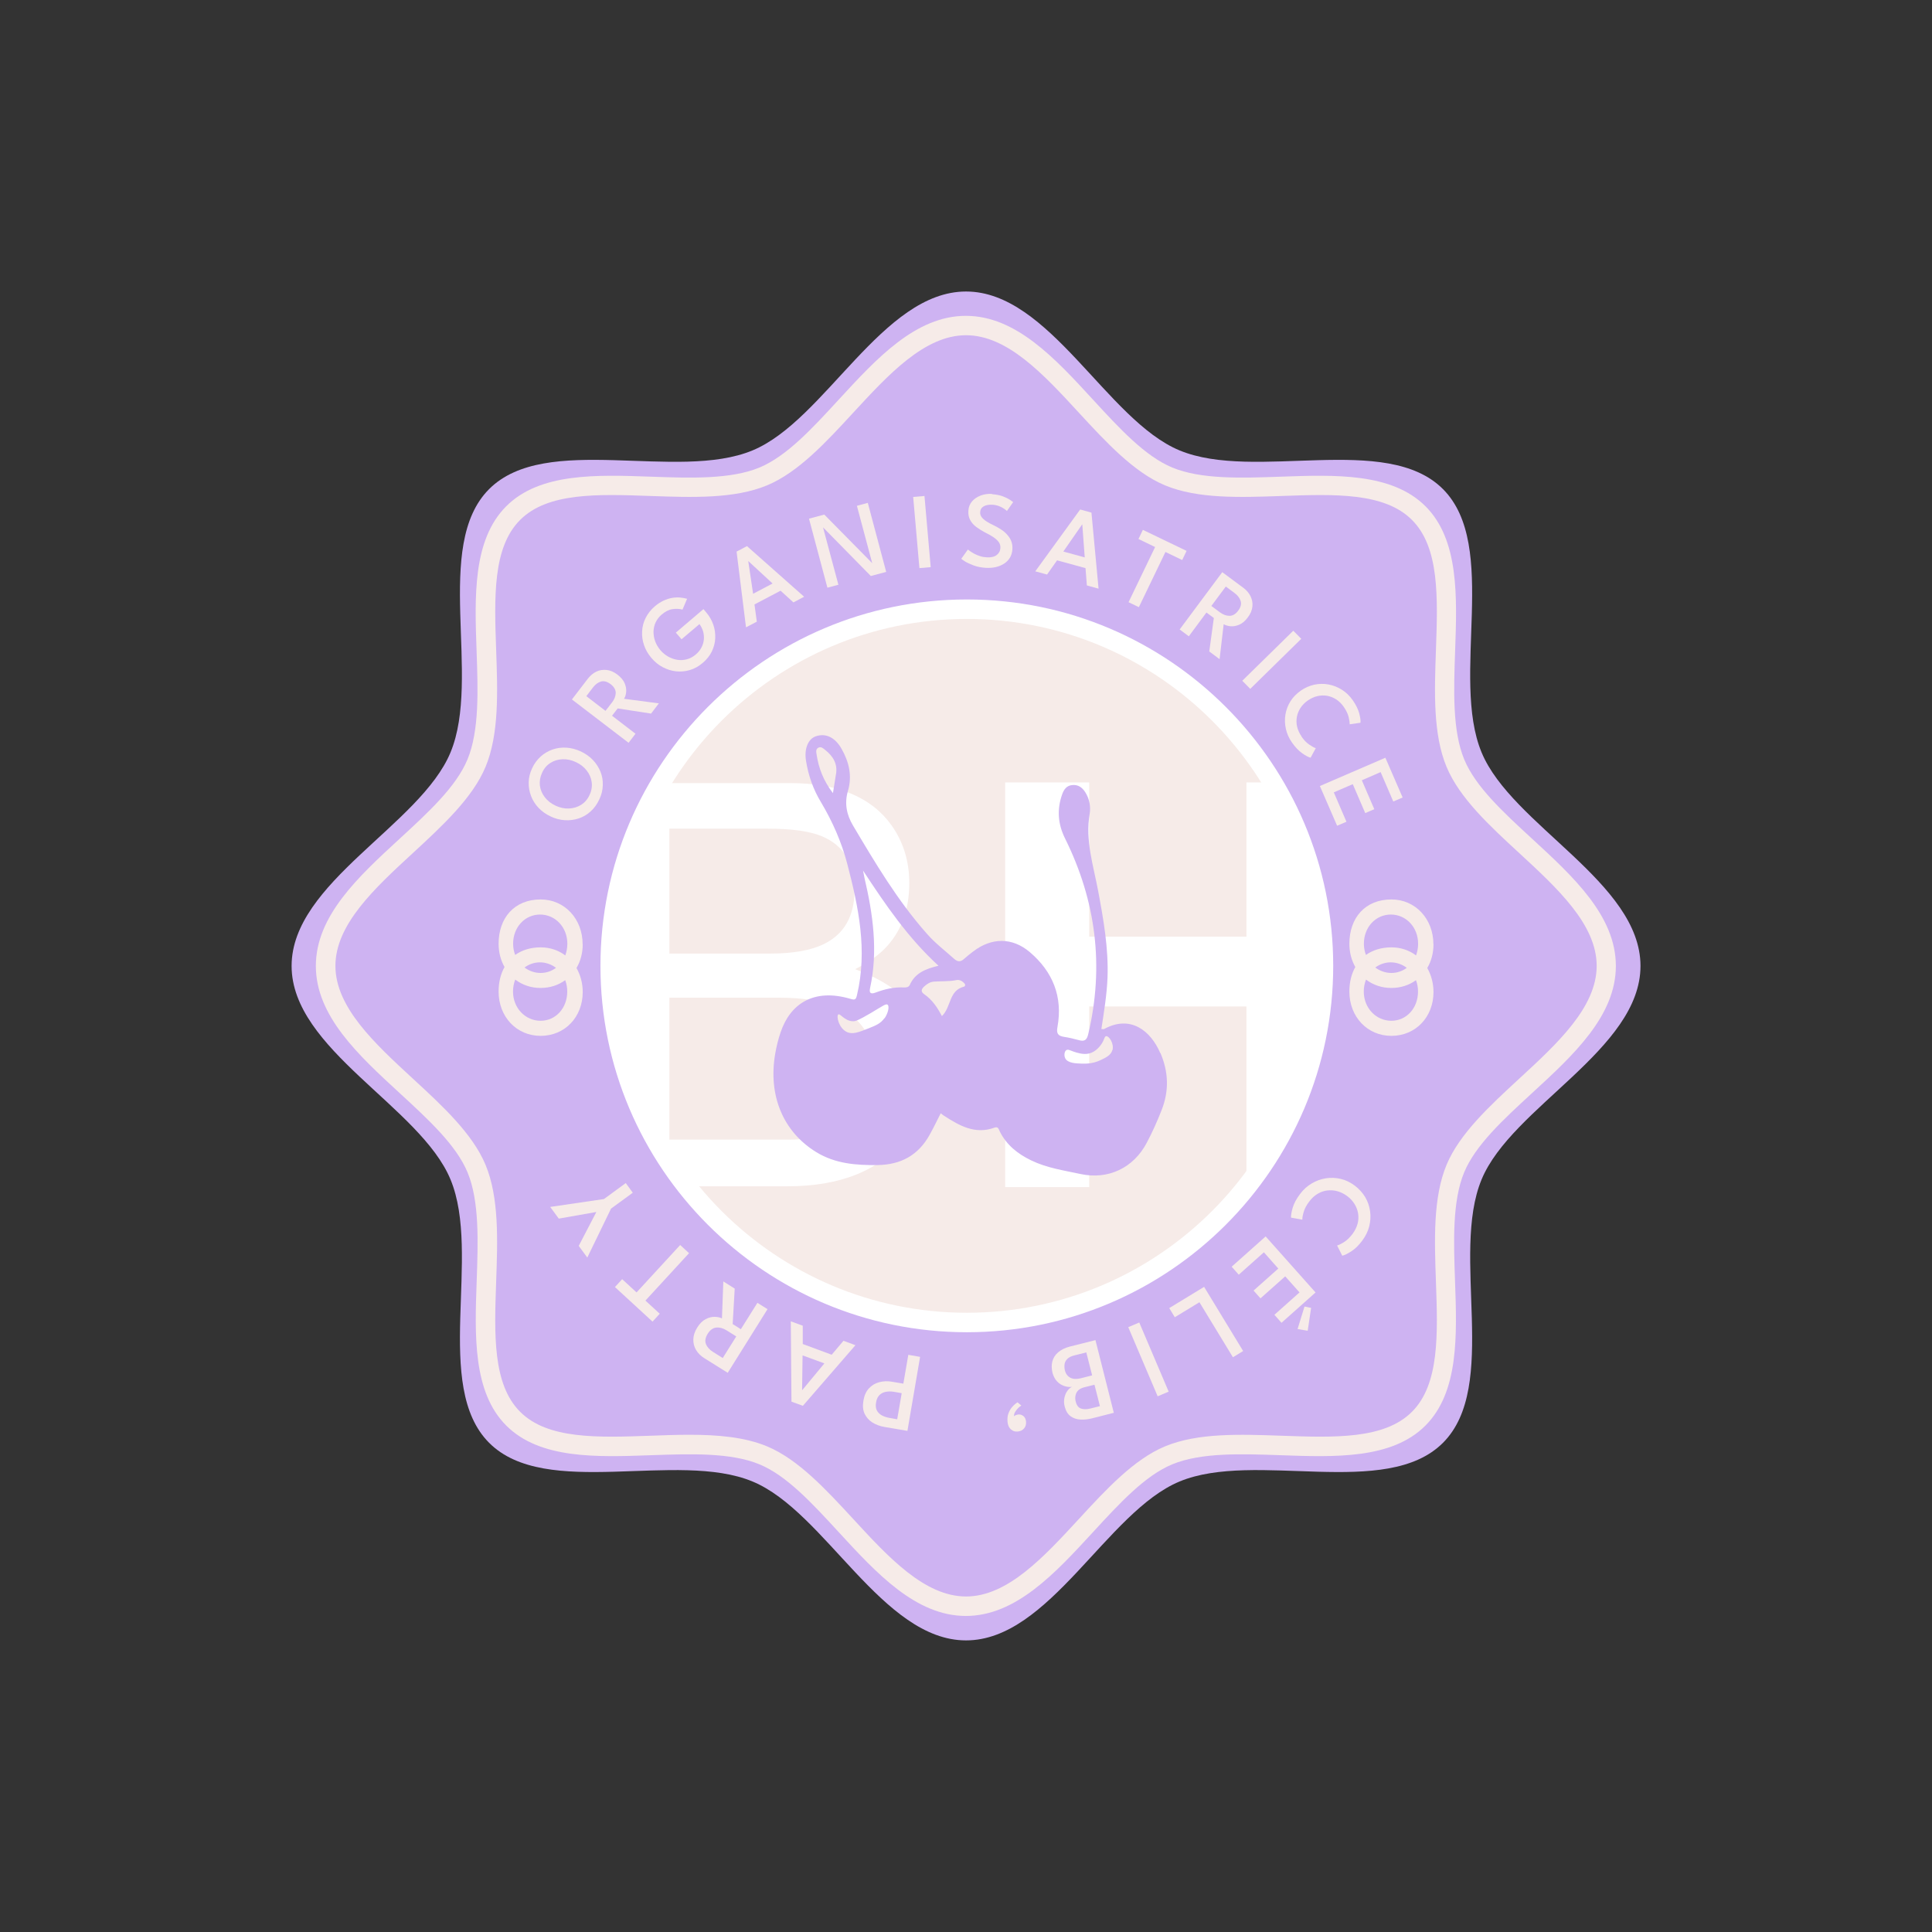 <svg xmlns="http://www.w3.org/2000/svg" xmlns:xlink="http://www.w3.org/1999/xlink" id="a" viewBox="0 0 198.43 198.43"><rect x="0" y="0" width="198.43" height="198.43" fill="#333333" stroke="none"/><defs><style>.d{fill:none;}.e{fill:#f6ebe8;}.f{fill:#fff;}.g{fill:#ceb3f2;}.h{clip-path:url(#b);}</style><clipPath id="b"><circle class="d" cx="99.31" cy="99.34" r="36.63"></circle></clipPath></defs><g><path class="g" d="M168.49,99.21c0,8.58-13.23,14.47-16.32,21.93-3.21,7.74,1.86,21.23-3.97,27.05-5.83,5.83-19.32,.76-27.05,3.97-7.46,3.09-13.35,16.32-21.93,16.32s-14.47-13.23-21.93-16.32c-7.74-3.21-21.23,1.86-27.05-3.97-5.83-5.83-.76-19.32-3.97-27.05-3.09-7.46-16.32-13.35-16.32-21.93s13.23-14.47,16.32-21.93c3.21-7.74-1.86-21.23,3.97-27.05,5.83-5.83,19.32-.76,27.05-3.97,7.46-3.09,13.35-16.32,21.93-16.32s14.47,13.23,21.93,16.32c7.74,3.21,21.23-1.86,27.05,3.97,5.83,5.83,.76,19.32,3.97,27.05,3.09,7.46,16.32,13.35,16.32,21.93Z"></path><path class="e" d="M99.21,165.97c-5.14,0-9.17-4.37-13.06-8.6-2.75-2.99-5.35-5.81-8.14-6.97-2.97-1.23-7.11-1.08-11.12-.94-5.62,.2-11.43,.41-14.89-3.04-3.45-3.45-3.24-9.27-3.04-14.89,.14-4.01,.29-8.15-.94-11.12-1.16-2.79-3.98-5.39-6.97-8.14-4.23-3.89-8.61-7.92-8.61-13.06s4.37-9.17,8.6-13.06c2.99-2.75,5.81-5.35,6.97-8.14,1.23-2.97,1.08-7.11,.94-11.12-.2-5.62-.41-11.43,3.04-14.89,3.45-3.45,9.27-3.24,14.89-3.04,4.01,.14,8.15,.29,11.12-.94,2.79-1.16,5.39-3.98,8.14-6.97,3.89-4.23,7.92-8.61,13.06-8.61s9.17,4.37,13.06,8.61c2.75,2.99,5.35,5.81,8.14,6.97,2.97,1.23,7.11,1.08,11.12,.94,5.62-.2,11.43-.41,14.89,3.04,3.45,3.45,3.24,9.27,3.04,14.89-.14,4.01-.29,8.15,.94,11.12,1.16,2.79,3.98,5.39,6.97,8.14,4.23,3.89,8.6,7.92,8.6,13.06s-4.37,9.17-8.61,13.06c-2.99,2.75-5.81,5.35-6.97,8.14-1.23,2.97-1.08,7.11-.94,11.12,.2,5.62,.41,11.43-3.04,14.89-3.45,3.45-9.26,3.24-14.89,3.04-4.01-.14-8.15-.29-11.12,.94-2.79,1.16-5.39,3.98-8.14,6.97-3.89,4.23-7.92,8.6-13.06,8.6Zm-28.4-18.61c2.88,0,5.66,.23,7.97,1.19,3.2,1.33,6.07,4.45,8.85,7.46,3.6,3.91,7.33,7.96,11.59,7.96s7.98-4.05,11.59-7.96c2.78-3.02,5.65-6.13,8.85-7.46,3.37-1.4,7.74-1.24,11.96-1.09,5.43,.19,10.56,.38,13.4-2.46,2.84-2.84,2.65-7.97,2.46-13.4-.15-4.22-.31-8.59,1.09-11.96,1.33-3.2,4.45-6.07,7.46-8.85,3.91-3.6,7.96-7.33,7.96-11.59s-4.05-7.98-7.96-11.59c-3.02-2.78-6.13-5.65-7.46-8.85-1.4-3.37-1.24-7.74-1.09-11.96,.19-5.43,.38-10.56-2.46-13.4-2.84-2.84-7.97-2.65-13.4-2.46-4.22,.15-8.59,.31-11.96-1.09-3.2-1.33-6.07-4.45-8.85-7.46-3.6-3.91-7.33-7.96-11.59-7.96s-7.98,4.05-11.59,7.96c-2.78,3.02-5.65,6.13-8.85,7.46-3.37,1.4-7.74,1.24-11.96,1.09-5.43-.19-10.56-.38-13.4,2.46-2.84,2.84-2.65,7.97-2.46,13.4,.15,4.22,.31,8.59-1.09,11.96-1.33,3.2-4.45,6.07-7.46,8.85-3.91,3.6-7.96,7.33-7.96,11.59s4.05,7.98,7.96,11.59c3.02,2.78,6.13,5.65,7.46,8.85,1.4,3.37,1.24,7.74,1.09,11.96-.19,5.43-.38,10.56,2.46,13.4,2.84,2.84,7.97,2.65,13.4,2.46,1.33-.05,2.67-.1,3.99-.1Z"></path></g><g><circle class="e" cx="99.3" cy="99.19" r="36.63"></circle><g class="h"><g><path class="f" d="M63.25,80.43h17.91c4.88,0,8.35,1.45,10.41,4.34,1.21,1.71,1.82,3.68,1.82,5.92,0,2.61-.74,4.76-2.23,6.43-.77,.88-1.88,1.69-3.33,2.42,2.12,.81,3.71,1.72,4.76,2.73,1.86,1.8,2.79,4.29,2.79,7.47,0,2.67-.84,5.08-2.52,7.25-2.52,3.23-6.52,4.85-12,4.85h-17.62v-41.41Zm15.81,17.51c2.39,0,4.25-.33,5.58-.99,2.09-1.03,3.13-2.89,3.13-5.58s-1.11-4.53-3.33-5.47c-1.25-.53-3.12-.79-5.58-.79h-10.11v12.83h10.31Zm1.9,19.11c3.47,0,5.95-1,7.43-2.99,.93-1.26,1.39-2.78,1.39-4.57,0-3.01-1.36-5.06-4.07-6.15-1.44-.58-3.35-.87-5.72-.87h-11.24v14.58h12.21Z"></path><path class="f" d="M103.24,121.92v-41.56h8.63v15.84h16.15v-15.84h8.63v41.56h-8.63v-18.55h-16.15v18.55h-8.63Z"></path></g></g><path class="f" d="M99.3,136.83c-20.75,0-37.63-16.88-37.63-37.63s16.88-37.63,37.63-37.63,37.63,16.88,37.63,37.63-16.88,37.63-37.63,37.63Zm0-73.26c-19.64,0-35.63,15.98-35.63,35.63s15.98,35.63,35.63,35.63,35.63-15.98,35.63-35.63-15.98-35.63-35.63-35.63Z"></path></g><g><path class="e" d="M147.22,96.98c0-2.59-1.84-4.6-4.31-4.6-2.71,0-4.32,1.9-4.32,4.55,0,.89,.22,1.7,.61,2.39-.4,.71-.61,1.56-.61,2.52,0,2.59,1.84,4.55,4.32,4.55s4.32-1.93,4.32-4.5c0-.92-.24-1.76-.64-2.47,.41-.69,.64-1.53,.64-2.44Zm-4.37-3.05c1.56,0,2.8,1.3,2.8,3,0,.43-.08,.83-.21,1.2-.7-.53-1.57-.83-2.53-.83-1.05,0-1.93,.29-2.62,.78-.13-.35-.21-.74-.21-1.15,0-1.7,1.21-3,2.77-3Zm1.64,5.47c-.44,.33-.98,.53-1.59,.53s-1.18-.21-1.65-.56c.45-.33,.99-.53,1.59-.53s1.18,.21,1.64,.56Zm-1.59,5.44c-1.56,0-2.83-1.3-2.83-3,0-.44,.08-.85,.23-1.23,.71,.54,1.6,.86,2.59,.86s1.84-.29,2.54-.8c.14,.36,.21,.75,.21,1.17,0,1.7-1.18,3-2.74,3Z"></path><path class="e" d="M59.84,96.98c0-2.59-1.84-4.6-4.31-4.6-2.71,0-4.32,1.9-4.32,4.55,0,.89,.22,1.7,.61,2.39-.4,.71-.61,1.56-.61,2.52,0,2.59,1.84,4.55,4.32,4.55s4.32-1.93,4.32-4.5c0-.92-.24-1.76-.64-2.47,.41-.69,.64-1.53,.64-2.44Zm-4.37-3.05c1.56,0,2.8,1.3,2.8,3,0,.43-.08,.83-.21,1.2-.7-.53-1.57-.83-2.53-.83-1.05,0-1.93,.29-2.62,.78-.13-.35-.21-.74-.21-1.15,0-1.7,1.21-3,2.77-3Zm1.64,5.47c-.44,.33-.98,.53-1.59,.53s-1.18-.21-1.65-.56c.45-.33,.99-.53,1.59-.53s1.18,.21,1.64,.56Zm-1.59,5.44c-1.56,0-2.83-1.3-2.83-3,0-.44,.08-.85,.23-1.23,.71,.54,1.6,.86,2.59,.86s1.84-.29,2.54-.8c.14,.36,.21,.75,.21,1.17,0,1.7-1.18,3-2.74,3Z"></path><g><g><path class="e" d="M56.55,83.85c-.48-.22-.9-.52-1.24-.88-.34-.36-.6-.77-.77-1.22-.17-.45-.25-.91-.24-1.4,.01-.49,.13-.97,.35-1.44,.22-.48,.52-.88,.88-1.21,.36-.32,.77-.56,1.22-.72s.93-.22,1.42-.19,.98,.16,1.47,.38c.49,.23,.9,.52,1.25,.88,.34,.36,.6,.76,.78,1.2,.18,.45,.26,.91,.24,1.4-.01,.49-.13,.98-.36,1.46-.23,.49-.52,.9-.89,1.23-.36,.33-.77,.57-1.23,.72s-.93,.21-1.42,.18c-.49-.03-.99-.16-1.47-.39Zm.51-1.1c.46,.21,.92,.31,1.38,.29,.46-.02,.88-.15,1.25-.38,.37-.24,.66-.57,.86-1.01,.21-.44,.28-.88,.22-1.32-.06-.44-.23-.83-.52-1.2-.28-.36-.65-.65-1.11-.86-.46-.21-.91-.31-1.37-.29-.46,.02-.87,.14-1.24,.38-.37,.23-.66,.57-.86,1.02-.2,.44-.27,.87-.22,1.31,.06,.44,.23,.84,.51,1.2,.28,.36,.65,.65,1.11,.86Z"></path><path class="e" d="M58.74,71.84l1.64-2.14c.25-.32,.54-.56,.87-.72,.33-.16,.69-.21,1.06-.17,.37,.04,.74,.2,1.11,.48,.36,.28,.61,.58,.74,.89,.13,.32,.18,.62,.15,.9-.03,.28-.1,.52-.22,.69l3.58,.47-.8,1.05-3.43-.53-.58,.75,2.41,1.85-.71,.93-5.83-4.46Zm3.45,1.17l.68-.88c.24-.31,.36-.63,.37-.96,0-.33-.17-.63-.52-.9-.36-.27-.69-.36-1-.27s-.58,.3-.82,.61l-.68,.89,1.98,1.52Z"></path><path class="e" d="M69.42,64.97l2.83-2.41,.27,.32c.34,.4,.58,.82,.74,1.28,.16,.46,.22,.92,.2,1.39s-.14,.92-.35,1.36c-.21,.43-.52,.82-.93,1.17-.41,.35-.85,.6-1.33,.74-.47,.14-.95,.18-1.42,.13s-.93-.2-1.37-.43-.82-.55-1.16-.95c-.34-.4-.59-.83-.75-1.3-.16-.47-.23-.94-.2-1.42,.02-.48,.14-.94,.36-1.38,.22-.44,.53-.84,.94-1.19,.3-.26,.6-.45,.9-.59,.3-.14,.59-.23,.87-.28,.29-.05,.56-.06,.82-.04,.26,.02,.51,.07,.73,.13l-.47,1.11c-.34-.09-.69-.1-1.06-.04s-.73,.25-1.08,.55c-.27,.23-.48,.5-.62,.8-.14,.3-.21,.62-.22,.95,0,.33,.05,.66,.17,.99,.12,.33,.3,.63,.53,.91,.24,.28,.51,.5,.81,.67,.3,.17,.62,.28,.95,.33,.33,.05,.65,.03,.98-.06s.62-.25,.89-.48c.26-.22,.46-.46,.59-.72,.14-.26,.22-.53,.25-.81,.03-.28,0-.55-.07-.83-.08-.27-.2-.53-.38-.77l-1.84,1.56-.6-.7Z"></path><path class="e" d="M75.66,56.65l1.06-.56,5.87,5.2-1.1,.58-1.32-1.2-2.68,1.41,.24,1.77-1.11,.58-.97-7.79Zm1.68,4.34l2.01-1.06-2.49-2.3h-.01l.5,3.36Z"></path><path class="e" d="M84.42,54.05h.08l1.61,6.01-1.13,.3-1.89-7.09,1.57-.42,5.03,5.1-.07,.03-1.61-6.03,1.12-.3,1.89,7.09-1.58,.42-5.03-5.12Z"></path><path class="e" d="M93.79,51.04l1.16-.1,.64,7.31-1.16,.1-.64-7.31Z"></path><path class="e" d="M101.9,50.76c.43,.03,.8,.1,1.11,.22,.31,.12,.55,.24,.73,.36,.18,.12,.28,.2,.32,.23l-.64,.91c-.05-.05-.15-.13-.28-.22-.14-.1-.31-.19-.51-.27-.2-.08-.43-.13-.68-.15-.38-.02-.68,.03-.91,.16-.23,.13-.36,.34-.37,.61-.01,.19,.04,.35,.15,.5,.11,.15,.27,.29,.48,.43s.47,.28,.77,.42c.25,.12,.5,.26,.73,.41,.24,.15,.45,.33,.63,.53,.18,.2,.33,.42,.43,.67,.1,.25,.14,.54,.12,.85-.02,.33-.11,.62-.26,.87-.15,.25-.36,.45-.61,.61-.25,.16-.54,.28-.86,.35-.32,.07-.66,.09-1.01,.07-.47-.03-.88-.11-1.25-.25-.36-.14-.66-.27-.88-.41-.22-.14-.35-.23-.38-.27l.68-.95s.12,.1,.24,.18c.12,.08,.26,.17,.43,.26,.17,.09,.37,.17,.58,.24,.21,.07,.44,.11,.67,.12,.45,.03,.79-.05,1.03-.23,.24-.18,.37-.42,.39-.73,.01-.23-.05-.44-.18-.62-.14-.18-.33-.35-.57-.51-.24-.16-.52-.31-.84-.47-.32-.17-.61-.35-.88-.55-.27-.2-.48-.43-.63-.71-.15-.27-.22-.59-.19-.97,.02-.37,.15-.69,.38-.96,.23-.27,.53-.46,.89-.6,.36-.13,.75-.19,1.17-.16Z"></path><path class="e" d="M110.95,52.33l1.15,.32,.73,7.81-1.2-.33-.14-1.78-2.92-.8-1.03,1.46-1.21-.33,4.61-6.35Zm-1.73,4.32l2.19,.6-.25-3.38h-.02l-1.93,2.78Z"></path><path class="e" d="M118.65,56.19l-1.72-.83,.45-.94,4.49,2.16-.45,.94-1.72-.83-2.73,5.67-1.06-.51,2.73-5.67Z"></path><path class="e" d="M125.54,58.77l2.17,1.61c.32,.24,.57,.53,.73,.86,.16,.33,.23,.68,.19,1.06-.04,.37-.19,.75-.47,1.11-.27,.37-.57,.62-.88,.75s-.62,.19-.9,.16c-.28-.03-.52-.1-.7-.21l-.42,3.59-1.06-.79,.47-3.44-.76-.56-1.81,2.44-.94-.7,4.38-5.89Zm-1.12,3.47l.89,.66c.32,.23,.64,.35,.97,.35,.33,0,.63-.18,.89-.53,.27-.36,.35-.69,.25-1-.1-.31-.31-.58-.62-.81l-.9-.67-1.49,2Z"></path><path class="e" d="M132.83,64.78l.82,.83-5.24,5.14-.82-.83,5.24-5.14Z"></path><path class="e" d="M133.68,75.66c.24,.35,.5,.62,.78,.81,.28,.19,.5,.32,.68,.37l-.53,.98c-.22-.05-.51-.2-.87-.46-.36-.25-.71-.62-1.04-1.09-.31-.44-.52-.91-.63-1.4s-.13-.98-.05-1.47c.08-.49,.25-.94,.51-1.36s.62-.79,1.06-1.1c.44-.31,.91-.51,1.4-.62,.49-.1,.98-.11,1.46-.02s.94,.27,1.37,.54c.43,.27,.8,.63,1.11,1.07,.33,.47,.55,.92,.67,1.35,.11,.43,.16,.75,.13,.97l-1.11,.16c.01-.18-.03-.44-.11-.77-.09-.33-.25-.66-.49-1.01-.23-.33-.49-.59-.79-.78-.3-.19-.61-.31-.94-.37-.33-.05-.66-.04-1,.04s-.65,.23-.96,.44c-.31,.21-.56,.47-.75,.75-.19,.29-.32,.6-.38,.93-.06,.33-.06,.67,.02,1.01,.08,.34,.23,.68,.46,1.01Z"></path><path class="e" d="M142.29,77.83l1.77,4.08-.96,.41-1.3-3.02-1.93,.84,1.28,2.97-.93,.4-1.28-2.97-1.95,.84,1.3,3.02-.96,.41-1.77-4.08,6.74-2.91Z"></path></g><g><path class="e" d="M134.45,123.43c-.27,.36-.45,.7-.55,1.04-.1,.34-.15,.61-.14,.8l-1.16-.21c-.02-.23,.04-.57,.17-1.02s.38-.91,.75-1.4c.34-.46,.74-.82,1.2-1.09s.94-.45,1.45-.53,1.02-.06,1.53,.06,.99,.35,1.44,.69,.81,.74,1.08,1.19c.27,.46,.43,.94,.5,1.45,.07,.51,.04,1.03-.09,1.54-.13,.52-.37,1-.71,1.46-.36,.49-.74,.86-1.13,1.11-.39,.25-.7,.4-.93,.45l-.53-1.05c.19-.05,.43-.17,.73-.36,.3-.19,.58-.47,.85-.82,.25-.34,.42-.68,.52-1.04s.11-.71,.06-1.06c-.06-.35-.18-.68-.37-.98-.19-.31-.44-.58-.75-.81-.32-.24-.65-.4-1-.5-.35-.1-.7-.12-1.05-.08s-.68,.16-1,.35c-.32,.19-.6,.45-.85,.79Z"></path><path class="e" d="M135.11,132.75l-3.49,3.11-.73-.82,2.58-2.3-1.47-1.65-2.54,2.26-.71-.8,2.54-2.26-1.48-1.67-2.58,2.3-.73-.82,3.49-3.11,5.13,5.76Zm-1.13,1.44l.68,.14-.35,2.35-1.04-.18,.71-2.3Z"></path><path class="e" d="M127.68,138.76l-1.05,.64-3.44-5.65-2.53,1.54-.57-.94,3.58-2.18,4.01,6.59Z"></path><path class="e" d="M120.03,142.93l-1.13,.48-3.02-7.1,1.13-.48,3.02,7.1Z"></path><path class="e" d="M114.41,145.1l-2.23,.57c-.41,.1-.81,.15-1.2,.13-.39-.02-.73-.13-1.02-.34-.29-.21-.49-.54-.61-1-.08-.31-.09-.6-.03-.88s.15-.52,.3-.72c.14-.2,.3-.34,.48-.42-.16,.02-.34,.02-.54-.02s-.39-.11-.59-.22c-.19-.11-.37-.26-.52-.46-.15-.2-.27-.45-.35-.74-.1-.42-.11-.8-.02-1.16,.09-.36,.29-.68,.59-.94s.71-.47,1.22-.6l2.62-.66,1.89,7.48Zm-2.83-6.2l-1.24,.31c-.32,.08-.56,.2-.72,.36-.16,.16-.25,.34-.28,.54-.03,.2-.02,.41,.03,.63,.09,.36,.28,.61,.56,.76s.64,.16,1.07,.06l1.17-.3-.6-2.36Zm.84,3.32l-1.08,.27c-.26,.07-.46,.17-.61,.32s-.23,.33-.27,.53-.03,.4,.02,.6c.1,.4,.28,.64,.55,.73,.27,.09,.59,.09,.98-.01l.96-.24-.56-2.2Z"></path><path class="e" d="M104.52,144.04l.38,.32c-.09,.05-.19,.13-.32,.25-.12,.12-.23,.26-.32,.41s-.13,.31-.11,.45c.03-.05,.08-.09,.17-.12,.08-.04,.17-.06,.27-.07,.18-.02,.35,.03,.51,.15,.16,.12,.25,.31,.28,.56,.03,.29-.04,.54-.2,.72-.16,.19-.38,.29-.65,.32-.27,.03-.51-.05-.7-.22-.2-.17-.32-.43-.35-.79-.03-.32,0-.61,.1-.87,.1-.26,.23-.48,.4-.67,.17-.19,.35-.34,.54-.46Z"></path><path class="e" d="M93.19,146.96l-2.34-.4c-.48-.08-.89-.24-1.25-.46-.36-.23-.62-.53-.8-.9-.17-.37-.21-.82-.12-1.35s.28-.95,.57-1.26c.29-.31,.64-.52,1.06-.63,.42-.11,.86-.13,1.34-.04l1.13,.19,.51-2.96,1.21,.21-1.3,7.6Zm-.58-3.87l-.79-.14c-.3-.05-.57-.05-.83,0s-.48,.15-.66,.33c-.18,.18-.3,.43-.35,.76-.06,.33-.03,.61,.08,.82s.28,.38,.51,.51c.23,.12,.49,.21,.79,.26l.79,.14,.46-2.67Z"></path><path class="e" d="M82.47,144.39l-1.18-.43-.07-8.25,1.23,.45v1.88l2.97,1.1,1.21-1.43,1.23,.45-5.4,6.23Zm2.2-4.36l-2.24-.82-.05,3.56h.02l2.27-2.74Z"></path><path class="e" d="M74.73,140.99l-2.4-1.5c-.36-.23-.64-.5-.84-.84-.2-.33-.29-.7-.28-1.09s.14-.8,.4-1.21c.25-.41,.54-.69,.86-.86,.32-.17,.63-.25,.93-.24,.3,0,.55,.06,.75,.16l.14-3.8,1.17,.74-.21,3.64,.84,.53,1.7-2.71,1.04,.65-4.09,6.54Zm.89-3.73l-.99-.62c-.35-.22-.7-.32-1.05-.29s-.64,.24-.89,.63c-.25,.4-.31,.76-.18,1.07,.13,.32,.37,.58,.72,.8l1,.63,1.39-2.22Z"></path><path class="e" d="M66.28,133.57l1.48,1.36-.74,.81-3.86-3.55,.74-.81,1.48,1.36,4.48-4.87,.91,.84-4.48,4.87Z"></path><path class="e" d="M62.76,124.13l-2.44,5.03-.88-1.2,1.81-3.48-3.86,.68-.88-1.2,5.52-.81,2.24-1.64,.72,.99-2.24,1.64Z"></path></g></g></g><g id="c"><path class="g" d="M119.16,108.14c-.98-2.28-3.06-3.94-5.76-2.45-.04,.02-.11,0-.28,0,.27-1.79,.56-3.52,.63-5.28,.11-3.01-.41-5.95-.96-8.89-.49-2.63-1.35-5.2-.87-7.96,.12-.71-.03-1.53-.46-2.2-.31-.48-.71-.78-1.31-.73-.59,.04-.87,.44-1.05,.93-.56,1.57-.46,3.06,.3,4.58,3.17,6.4,4.02,13.09,2.37,20.07-.14,.6-.38,.79-.96,.62-.51-.14-1.02-.26-1.54-.34-.61-.1-.79-.35-.66-1.02,.56-3.1-.48-5.67-2.84-7.68-1.8-1.53-3.92-1.51-5.8-.08-.33,.25-.65,.5-.96,.78-.34,.31-.64,.32-1,0-.96-.86-1.99-1.64-2.84-2.62-2.99-3.38-5.28-7.24-7.57-11.1-.64-1.08-.89-2.26-.51-3.54,.45-1.52,.12-2.95-.65-4.31-.66-1.18-1.63-1.66-2.67-1.29-.78,.28-1.18,1.28-.99,2.49,.24,1.52,.74,2.95,1.54,4.27,1.19,2,2.12,4.1,2.71,6.37,1.15,4.42,2.08,8.85,.99,13.43-.11,.48-.2,.54-.67,.4-3.78-1.12-6.19,.52-7.17,3.42-.25,.72-.43,1.46-.56,2.21-.74,4.29,.8,8.02,4.23,10.12,1.93,1.18,4.08,1.35,6.28,1.32,2.38-.03,4.18-1,5.34-3.09,.4-.71,.75-1.45,1.15-2.23,.14,.11,.24,.2,.36,.27,1.57,1.01,3.17,1.93,5.15,1.21,.4-.15,.44,.16,.55,.38,.7,1.4,1.84,2.31,3.23,2.98,1.61,.78,3.35,1.03,5.07,1.4,2.84,.61,5.43-.62,6.79-3.19,.58-1.09,1.08-2.21,1.53-3.36,.79-1.99,.72-3.94-.12-5.89Zm-33.3-28.62c-.1,.59-.19,1.18-.31,1.94-.99-1.29-1.47-2.58-1.68-3.97-.04-.24-.11-.56,.19-.7,.29-.14,.49,.08,.7,.24,.8,.64,1.29,1.42,1.1,2.5Zm4.97,25.06c-.37,.53-.87,.74-1.55,1.01-1.1,.44-1.74,.69-2.33,.39-.81-.41-1.07-1.63-.85-1.79,.19-.14,.62,.66,1.48,.7,.28,.01,.52-.06,1.87-.85,1.23-.73,1.54-.98,1.71-.85,.22,.17,.04,.9-.31,1.4Zm2.62-3.44c-.11,.25-.35,.29-.6,.28-1.01-.06-1.98,.17-2.91,.52-.45,.17-.7,.11-.58-.44,.84-3.84,.3-7.62-.58-11.37-.04-.17-.07-.33-.14-.72,2.34,3.57,4.62,6.91,7.75,9.78-1.34,.32-2.4,.75-2.94,1.95Zm5.54,.2c-1.56,.41-1.28,2.1-2.25,3.02-.44-.85-.99-1.68-1.82-2.25-.38-.26-.29-.52-.01-.78,.28-.26,.6-.47,.99-.51,.78-.06,1.57,0,2.35-.16,.31-.06,.63,.12,.84,.39,.08,.1,.03,.26-.09,.29Zm15.26,6.5c-.14,.54-.68,.79-1.23,1.05-.83,.39-1.56,.36-1.94,.35-.57-.02-1.41-.04-1.67-.54-.15-.29-.09-.73,.12-.85,.17-.1,.37,.03,.74,.16,.3,.1,.98,.34,1.59,.19,.7-.16,1.14-.79,1.24-.93,.35-.49,.32-.83,.51-.85,.3-.03,.83,.77,.65,1.44Z"></path></g></svg>